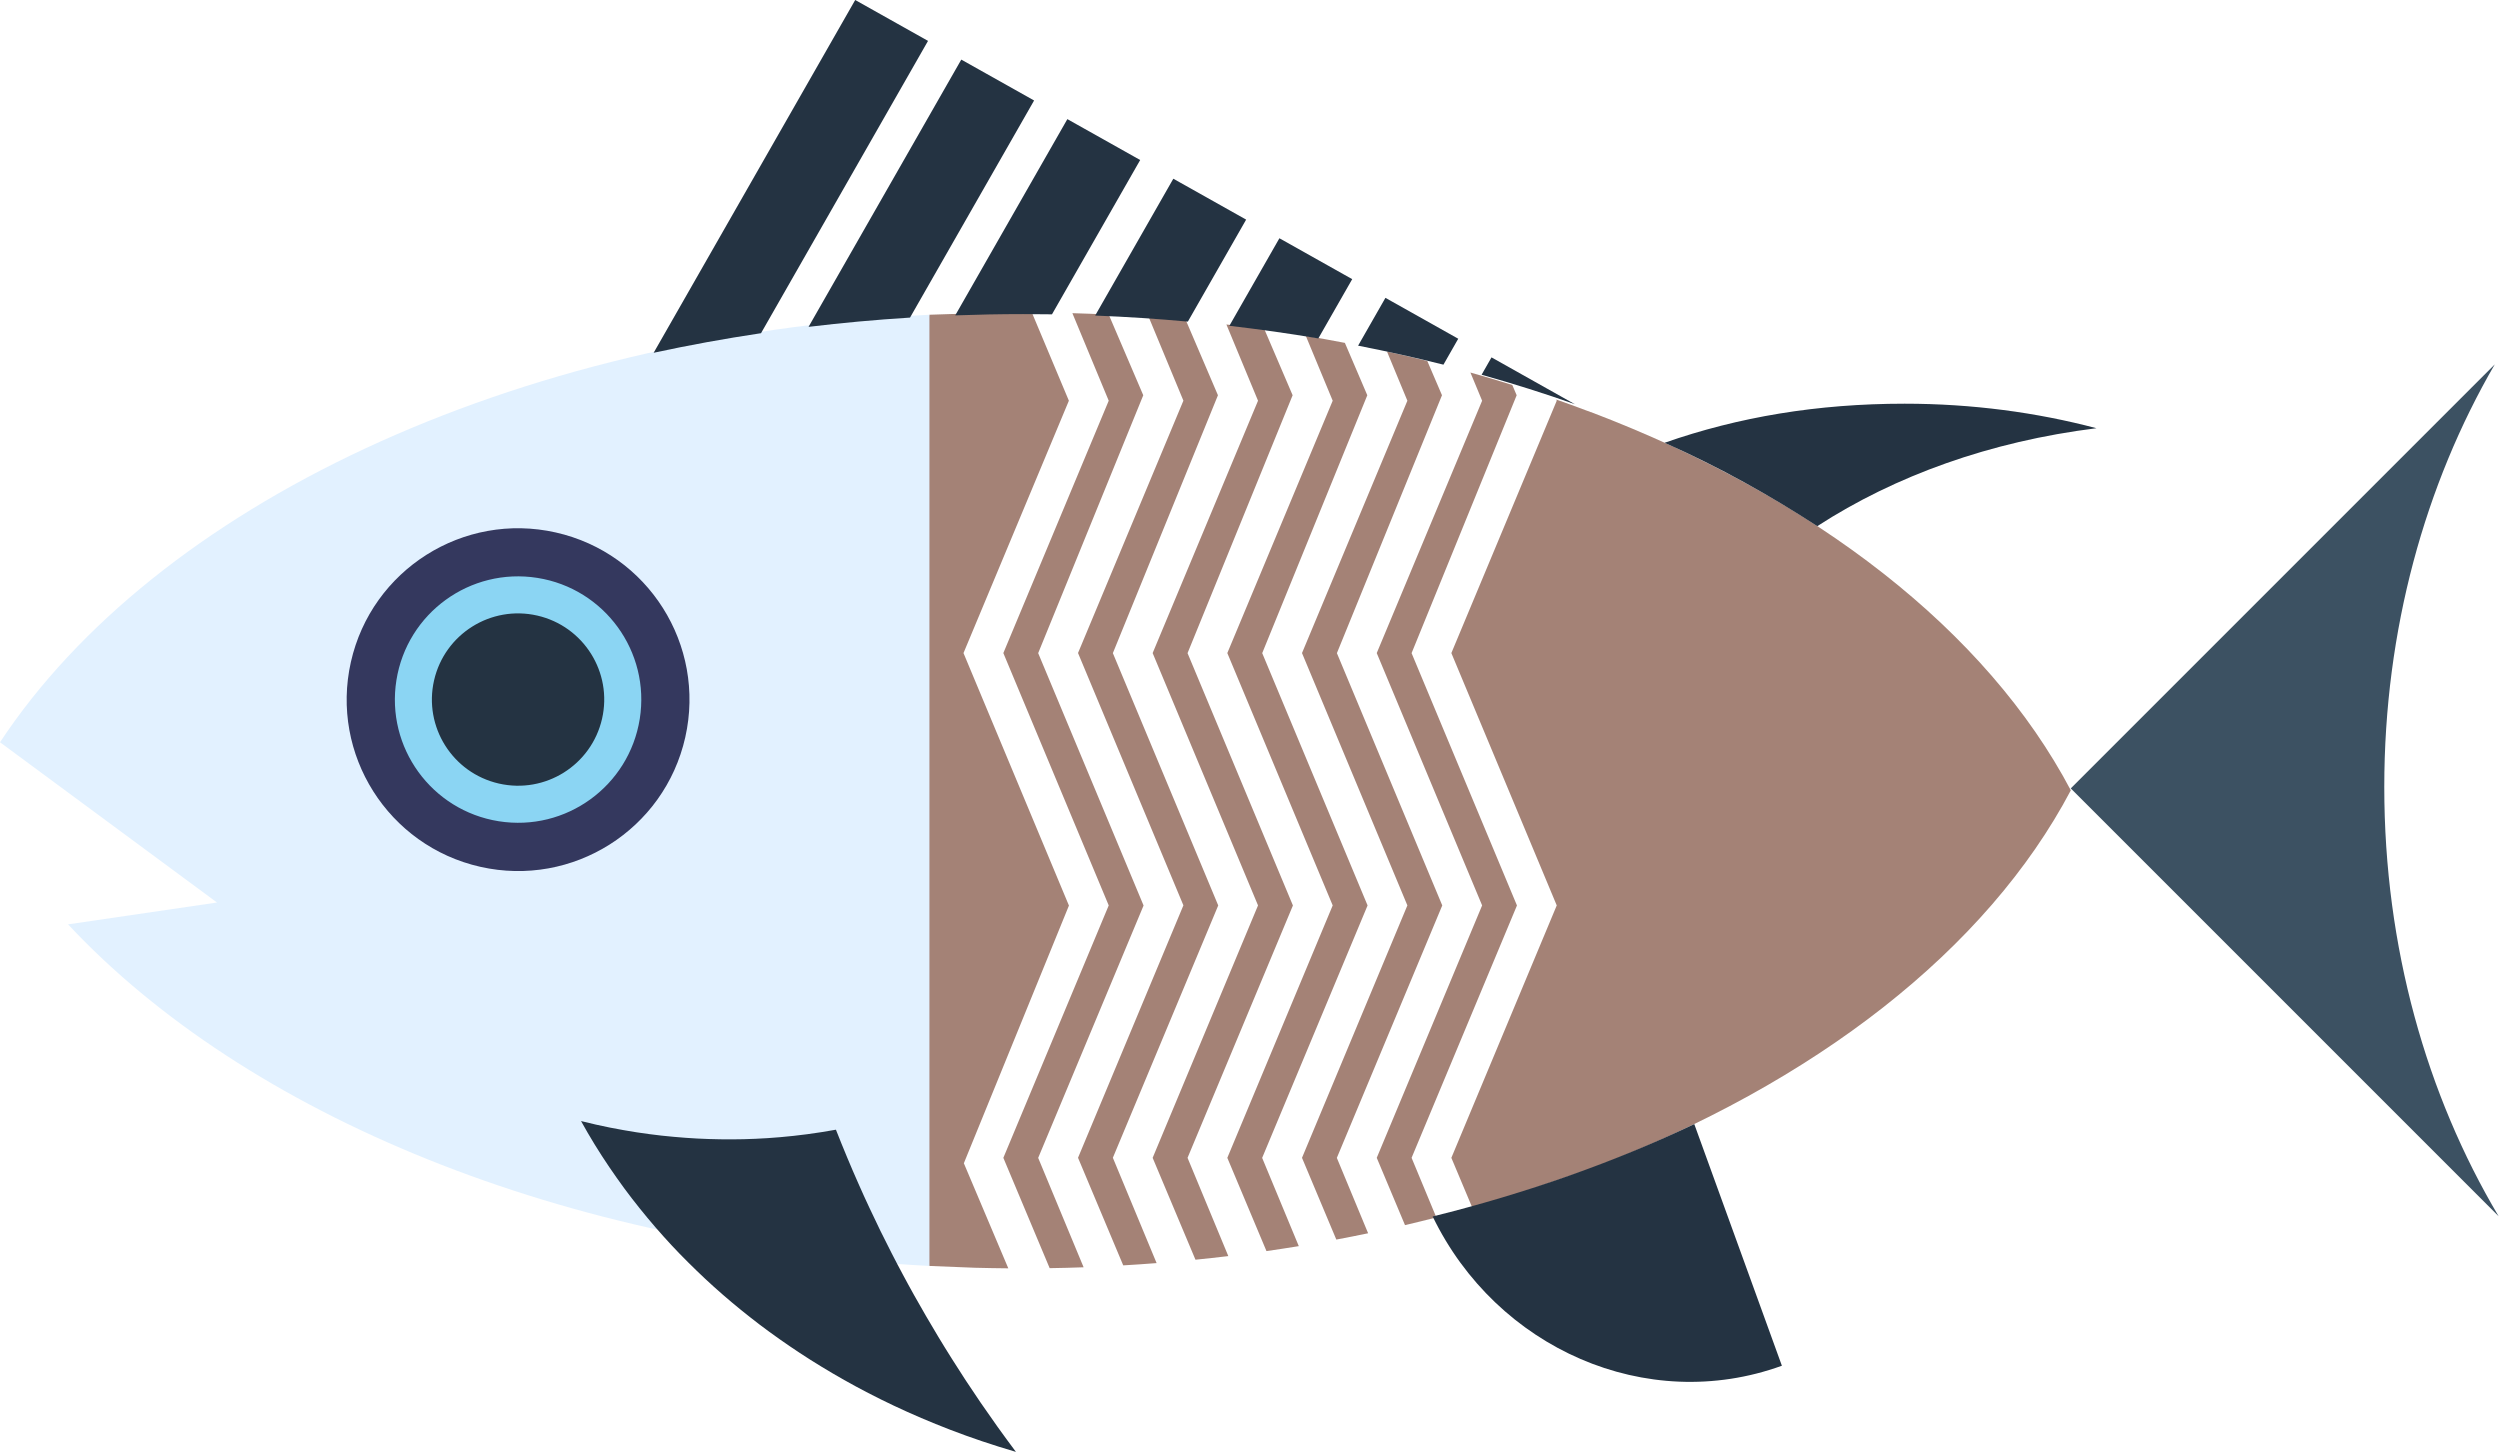 <?xml version="1.0" encoding="UTF-8"?> <svg xmlns="http://www.w3.org/2000/svg" width="291" height="169" viewBox="0 0 291 169" fill="none"> <path d="M124.417 105.391L112.151 76.017L124.417 46.644L120.105 36.371C119.691 36.371 119.278 36.358 118.857 36.358C117.935 36.358 117.013 36.358 116.098 36.378L108.185 36.636L104.842 44.657L106.3 75.875L105.384 144.278L108.185 147.356L113.474 147.566C114.762 147.6 116.064 147.621 117.366 147.634L112.192 135.402L124.431 105.391H124.417Z" fill="#A48276"></path> <path d="M133.11 105.398L120.844 76.024L133.076 46.007L129.055 36.615C127.652 36.548 126.241 36.493 124.824 36.453L129.055 46.644L116.789 76.017L129.055 105.391L116.789 134.772L122.18 147.614C123.502 147.594 124.817 147.56 126.133 147.512L120.844 134.778L133.11 105.405V105.398Z" fill="#A48276"></path> <path d="M176.574 105.398L164.308 76.024L176.54 46.007L176.031 44.813C174.424 44.311 172.804 43.823 171.156 43.362L172.519 46.644L160.253 76.017L172.519 105.391L160.253 134.771L163.542 142.603C164.769 142.318 165.983 142.02 167.19 141.708L164.308 134.771L176.574 105.398Z" fill="#A48276"></path> <path d="M167.881 105.398L155.615 76.024L167.847 46.006L166.138 42.019C164.592 41.633 163.026 41.267 161.446 40.921L163.819 46.644L151.553 76.017L163.819 105.391L151.553 134.771L155.547 144.285C156.788 144.054 158.022 143.81 159.249 143.552L155.608 134.778L167.874 105.405L167.881 105.398Z" fill="#A48276"></path> <path d="M159.188 105.398L146.922 76.024L159.154 46.007L156.544 39.911C155.038 39.619 153.526 39.348 151.994 39.09L155.126 46.644L142.86 76.017L155.126 105.391L142.86 134.772L147.417 145.627C148.678 145.444 149.933 145.254 151.18 145.051L146.915 134.778L159.181 105.405L159.188 105.398Z" fill="#A48276"></path> <path d="M150.496 105.398L138.23 76.024L150.462 46.007L147.18 38.344C145.715 38.134 144.237 37.944 142.752 37.768L146.434 46.644L134.168 76.017L146.434 105.391L134.168 134.772L139.152 146.631C140.433 146.502 141.708 146.36 142.976 146.21L138.23 134.772L150.496 105.398Z" fill="#A48276"></path> <path d="M141.803 105.398L129.537 76.024L141.769 46.007L138.026 37.26C136.595 37.124 135.151 37.002 133.707 36.9L137.748 46.637L125.482 76.011L137.748 105.384L125.482 134.765L130.744 147.289C132.046 147.214 133.341 147.126 134.629 147.024L129.537 134.765L141.803 105.391V105.398Z" fill="#A48276"></path> <path d="M185.178 47.973L184.527 47.736C183.408 47.315 182.29 46.908 181.15 46.508L181.205 46.644L168.938 76.017L181.205 105.391L168.938 134.772L171.38 140.583C172.586 140.243 173.78 139.891 174.966 139.525L185.178 136.04L191.328 106.89V60.788L185.178 47.98V47.973Z" fill="#A48276"></path> <path d="M0 86.399L25.258 105.052L7.92 107.595C28.614 129.74 65.44 145.139 108.185 147.356V36.636C59.269 39.172 18.111 58.985 0 86.399Z" fill="#E2F1FF"></path> <path d="M241.044 91.999C231.273 73.454 211.23 57.879 185.179 47.966V136.026C211.23 126.113 231.273 110.538 241.044 91.993V91.999Z" fill="#A48276"></path> <path d="M79.766 85.821C82.186 75.073 75.435 64.398 64.687 61.978C53.938 59.557 43.263 66.309 40.843 77.057C38.423 87.805 45.174 98.48 55.922 100.9C66.67 103.321 77.346 96.569 79.766 85.821Z" fill="#34385E"></path> <path d="M74.468 83.681C75.711 75.859 70.378 68.51 62.556 67.267C54.733 66.024 47.385 71.357 46.142 79.179C44.898 87.001 50.232 94.35 58.054 95.593C65.876 96.837 73.225 91.503 74.468 83.681Z" fill="#8BD5F3"></path> <path d="M70.079 83.665C71.314 78.265 67.937 72.888 62.538 71.653C57.139 70.418 51.761 73.794 50.526 79.194C49.292 84.593 52.668 89.971 58.067 91.205C63.467 92.44 68.844 89.064 70.079 83.665Z" fill="#243342"></path> <path d="M277.53 91.606C277.53 73.319 282.29 56.367 290.393 42.413L241.037 91.769L290.841 141.573C282.46 127.476 277.53 110.233 277.53 91.606Z" fill="#3C5162"></path> <path d="M166.763 141.6C174.201 156.958 191.668 164.681 207.412 158.971L197.214 130.845C188.013 135.233 177.774 138.867 166.756 141.6H166.763Z" fill="#243342"></path> <path d="M211.535 61.243C220.614 55.364 231.639 51.39 244.027 49.844C237.043 48 229.53 46.99 221.699 46.99C211.555 46.99 202.367 48.529 193.756 51.539C200.258 54.421 206.049 57.69 211.528 61.243H211.535Z" fill="#243342"></path> <path d="M153.452 39.395L157.398 32.493L148.923 27.733L143.098 37.924C146.604 38.331 150.062 38.819 153.459 39.395H153.452Z" fill="#243342"></path> <path d="M168.017 42.447L169.739 39.429L161.264 34.669L158.083 40.236C161.46 40.894 164.769 41.633 168.017 42.447Z" fill="#243342"></path> <path d="M138.27 37.429L145.051 25.563L136.575 20.803L127.476 36.731C131.117 36.873 134.717 37.11 138.27 37.436V37.429Z" fill="#243342"></path> <path d="M183.327 47.057L173.611 41.599L172.458 43.62C176.187 44.664 179.815 45.81 183.334 47.057H183.327Z" fill="#243342"></path> <path d="M119.088 36.561C120.213 36.561 121.332 36.575 122.451 36.588L132.717 18.626L124.241 13.866L111.188 36.71C113.806 36.615 116.437 36.561 119.095 36.561H119.088Z" fill="#243342"></path> <path d="M88.582 38.785L108.022 4.76L99.546 0L76.085 41.063C80.161 40.182 84.331 39.422 88.582 38.785Z" fill="#243342"></path> <path d="M105.927 36.968L120.369 11.697L111.894 6.937L94.115 38.046C97.993 37.578 101.933 37.219 105.927 36.968Z" fill="#243342"></path> <path d="M67.623 130.473C68.145 131.422 68.681 132.337 69.23 133.232C69.779 134.127 70.342 134.995 70.912 135.836C71.481 136.677 72.064 137.497 72.647 138.297C73.237 139.098 73.834 139.871 74.438 140.623C75.041 141.376 75.658 142.115 76.275 142.834C76.899 143.552 77.523 144.251 78.16 144.936C78.797 145.621 79.442 146.285 80.099 146.936C80.75 147.587 81.415 148.224 82.086 148.855C82.757 149.486 83.442 150.096 84.134 150.699C84.825 151.303 85.531 151.893 86.249 152.476C86.968 153.059 87.694 153.628 88.439 154.198C89.185 154.761 89.945 155.317 90.725 155.866C91.504 156.415 92.298 156.958 93.111 157.493C93.925 158.029 94.759 158.558 95.62 159.08C96.475 159.602 97.356 160.118 98.265 160.633C99.173 161.141 100.102 161.65 101.065 162.145C102.028 162.647 103.018 163.135 104.048 163.623C105.079 164.111 106.137 164.586 107.229 165.054C108.327 165.522 109.459 165.983 110.639 166.437C111.819 166.891 113.04 167.332 114.308 167.759C115.575 168.186 116.891 168.6 118.254 169C117.501 167.997 116.789 167.013 116.104 166.064C115.426 165.115 114.775 164.186 114.158 163.284C113.541 162.382 112.951 161.494 112.382 160.633C111.812 159.765 111.27 158.917 110.748 158.083C110.219 157.249 109.717 156.422 109.222 155.608C108.727 154.795 108.252 153.988 107.785 153.181C107.317 152.374 106.862 151.574 106.408 150.767C105.961 149.96 105.513 149.153 105.079 148.333C104.638 147.519 104.211 146.692 103.777 145.851C103.35 145.01 102.916 144.156 102.489 143.288C102.062 142.413 101.635 141.525 101.207 140.603C100.78 139.688 100.346 138.745 99.919 137.769C99.485 136.792 99.051 135.789 98.617 134.744C98.183 133.7 97.743 132.622 97.302 131.497C96.135 131.707 95.017 131.883 93.945 132.025C92.874 132.168 91.843 132.276 90.847 132.364C89.85 132.453 88.887 132.514 87.951 132.554C87.009 132.595 86.093 132.622 85.185 132.622C84.276 132.622 83.381 132.615 82.486 132.581C81.591 132.554 80.696 132.507 79.787 132.439C78.879 132.371 77.963 132.29 77.021 132.188C76.078 132.08 75.116 131.958 74.112 131.802C73.109 131.646 72.078 131.463 71 131.252C69.922 131.035 68.796 130.785 67.616 130.486L67.623 130.473Z" fill="#243342"></path> </svg> 